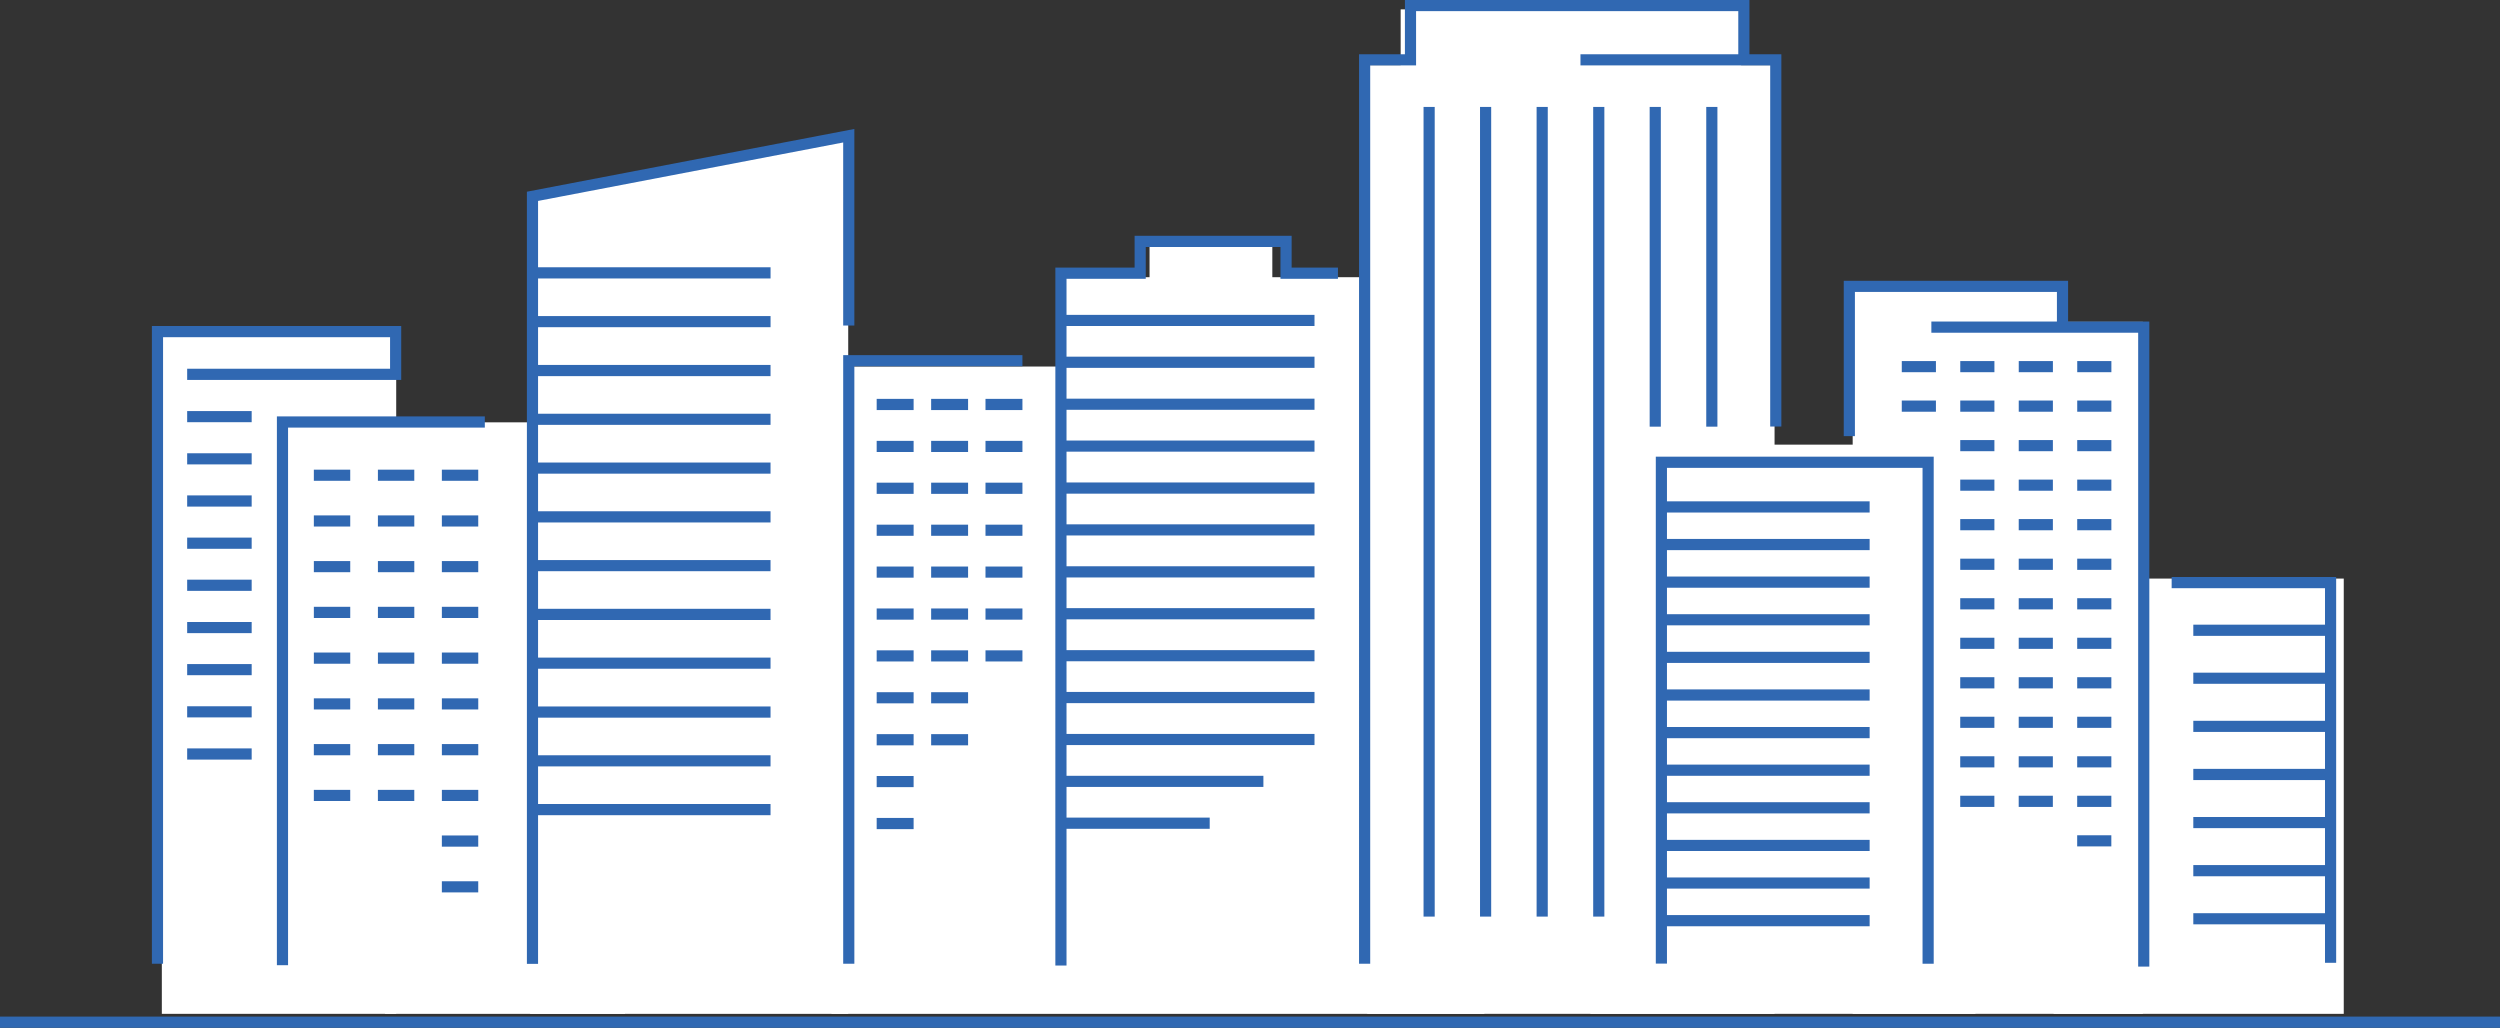<svg id="_レイヤー_2" data-name="レイヤー 2" xmlns="http://www.w3.org/2000/svg" viewBox="0 0 224 92.09"><rect x="0" y="0" width="224" height="92.09" fill="#333333" stroke="none"/><defs><style>.cls-3{fill:#fff;stroke-width:0}</style></defs><g id="_デザイン" data-name="デザイン"><path class="cls-3" d="M14.5 29.34h21v61.5h-21z"/><path class="cls-3" d="M34.5 37.84H56v53H34.5zm40-5H95v58H74.5zm20.5-8h38v66H95zm8-3h11v3h-11z"/><path class="cls-3" d="M122.5 5.84H159v85h-36.5zm3-5H156v5h-30.5z"/><path class="cls-3" d="M142.5 39.84H177v51h-34.5z"/><path class="cls-3" d="M166 28.84h26v62h-26z"/><path class="cls-3" d="M166 25.84h19v4h-19zm18 26h26v39h-26z"/><path fill="#fff" stroke-width="0" fill-rule="evenodd" d="M76 90.84H47.5v-73l28.5-6v79z"/><path d="M43.44 37.81H25.31v48.67m50.74-57.31V12.16l-28.34 5.43v68.77m-4.86-43.78h-3.26m-2.47 0h-3.26m-2.48 0h-3.26m14.73 4.1h-3.26m-2.47 0h-3.26m-2.48 0h-3.26m14.73 4.09h-3.26m-2.47 0h-3.26m-2.48 0h-3.26m14.73 4.1h-3.26m-2.47 0h-3.26m-2.48 0h-3.26m14.73 4.1h-3.26m-2.47 0h-3.26m-2.48 0h-3.26m14.73 4.1h-3.26m3.26 4.1h-3.26m3.26 4.1h-3.26m8.12-46.82h21.33m-21.33 4.37h21.33M47.71 33.2h21.33m-21.33 4.37h21.33m-21.33 4.37h21.33m-21.33 4.37h21.33m-21.33 4.37h21.33m-21.33 4.37h21.33m-21.33 4.37h21.33M47.71 63.8h21.33m-21.33 4.37h21.33m-21.33 4.37h21.33M14.11 86.35V29.71h21.34v3.83H16.77m5.78 3.79h-5.78m5.78 3.78h-5.78m5.78 3.78h-5.78m5.78 3.78h-5.78m5.78 3.77h-5.78m5.78 3.79h-5.78M22.55 60h-5.78m78.29 26.51V24.48h7.1v-2.85h13.07v2.85h4.65m2.39 61.87V5.36h4.11V.5h29.87v4.86h2.86v32.86m-10.25 48.12V41.42h23.9v44.93m-7.06-47.27V25.66h19.1v3.65h7.28v57.3M91.61 32.32H76.05v54.03m132.77-.08V52.2h-14.24m-9.78-22.89h-11.75m16.13 3.54h-3.06m-2.18 0h-3.06m-2.18 0h-3.06m-2.18 0h-3.06m18.78 3.54h-3.06m-2.18 0h-3.06m-2.18 0h-3.06m-2.18 0h-3.06m18.78 3.54h-3.06m-2.18 0h-3.06m-2.18 0h-3.06m13.54 3.54h-3.06m-2.18 0h-3.06m-2.18 0h-3.06m13.54 3.54h-3.06m-2.18 0h-3.06m-2.18 0h-3.06m13.54 3.55h-3.06m-2.18 0h-3.06m-2.18 0h-3.06m13.54 3.54h-3.06m-2.18 0h-3.06m-2.18 0h-3.06m13.54 3.54h-3.06m-2.18 0h-3.06m-2.18 0h-3.06m13.54 3.54h-3.06m-2.18 0h-3.06m-2.18 0h-3.06m13.54 3.54h-3.06m-2.18 0h-3.06m-2.18 0h-3.06m13.54 3.54h-3.06m-2.18 0h-3.06m-2.18 0h-3.06m13.54 3.54h-3.06m-2.18 0h-3.06m-2.18 0h-3.06m13.54 3.54h-3.06M95.06 47.48h22.72m-22.72 3.76h22.72m-22.72 3.75h22.72m-22.72 3.76h22.72M95.06 62.5h22.72m-22.72 3.76h22.72m-22.72 3.75h18.14m-18.14 3.75h13.33M95.06 28.71h22.72m-22.72 3.75h22.72m-22.72 3.76h22.72m-22.72 3.75h22.72m-22.72 3.76h22.72m10.27-34.15v72.55m5.06-72.55v72.55m5.07-72.55v72.55m5.07-72.55v72.55m5.06-72.55v28.65m5.07-28.65v28.65m2.87-32.87h-14.64m7.25 40.06h18.66m-18.66 3.37h18.66m-18.66 3.37h18.66m-18.66 3.37h18.66m-18.66 3.37h18.66m-18.66 3.37h18.66m-18.66 3.37h18.66m-18.66 3.37h18.66m41.3-12.54h-12.3m12.3 4.3h-12.3m12.3 4.31h-12.3m12.3 4.31h-12.3m12.3 4.31h-12.3m12.3 4.31h-12.3m12.3 4.31h-12.3M78.55 36.24h3.31m1.57 0h3.31m1.56 0h3.31M88.3 40h3.31m-3.31 3.75h3.31M78.55 40h3.31m1.57 0h3.31m-8.19 3.75h3.31m-3.31 3.76h3.31m-3.31 3.75h3.31m1.57 0h3.31m-3.31-3.75h3.31m-3.31-3.76h3.31m-8.19 11.27h3.31m67 17.36h18.66m-18.66 3.37h18.66m-18.66 3.37h18.66m-18.66 3.37h18.66M37.12 63.07h-3.26m3.26 4.1h-3.26m3.26 4.1h-3.26m-2.48-8.2h-3.26m3.26 4.1h-3.26m3.26 4.1h-3.26m14.73 4.09h-3.26m3.26 4.1h-3.26m38.96-20.69h3.31m-3.31 7.51h3.31m-3.31-3.76h3.31m1.57-3.75h3.31m-3.31-3.75h3.31m1.56-7.51h3.31m-3.31 3.75h3.31m-3.31 3.76h3.31m-3.31 3.75h3.31m-8.18 7.51h3.31m-3.31-3.76h3.31m-8.19 11.27h3.31m-3.31-3.76h3.31m-59.31-6.25h-5.78m5.78 3.78h-5.78M224 91.59H0" fill="none" stroke="#3068b2" stroke-miterlimit="22.93" fill-rule="evenodd"/></g></svg>